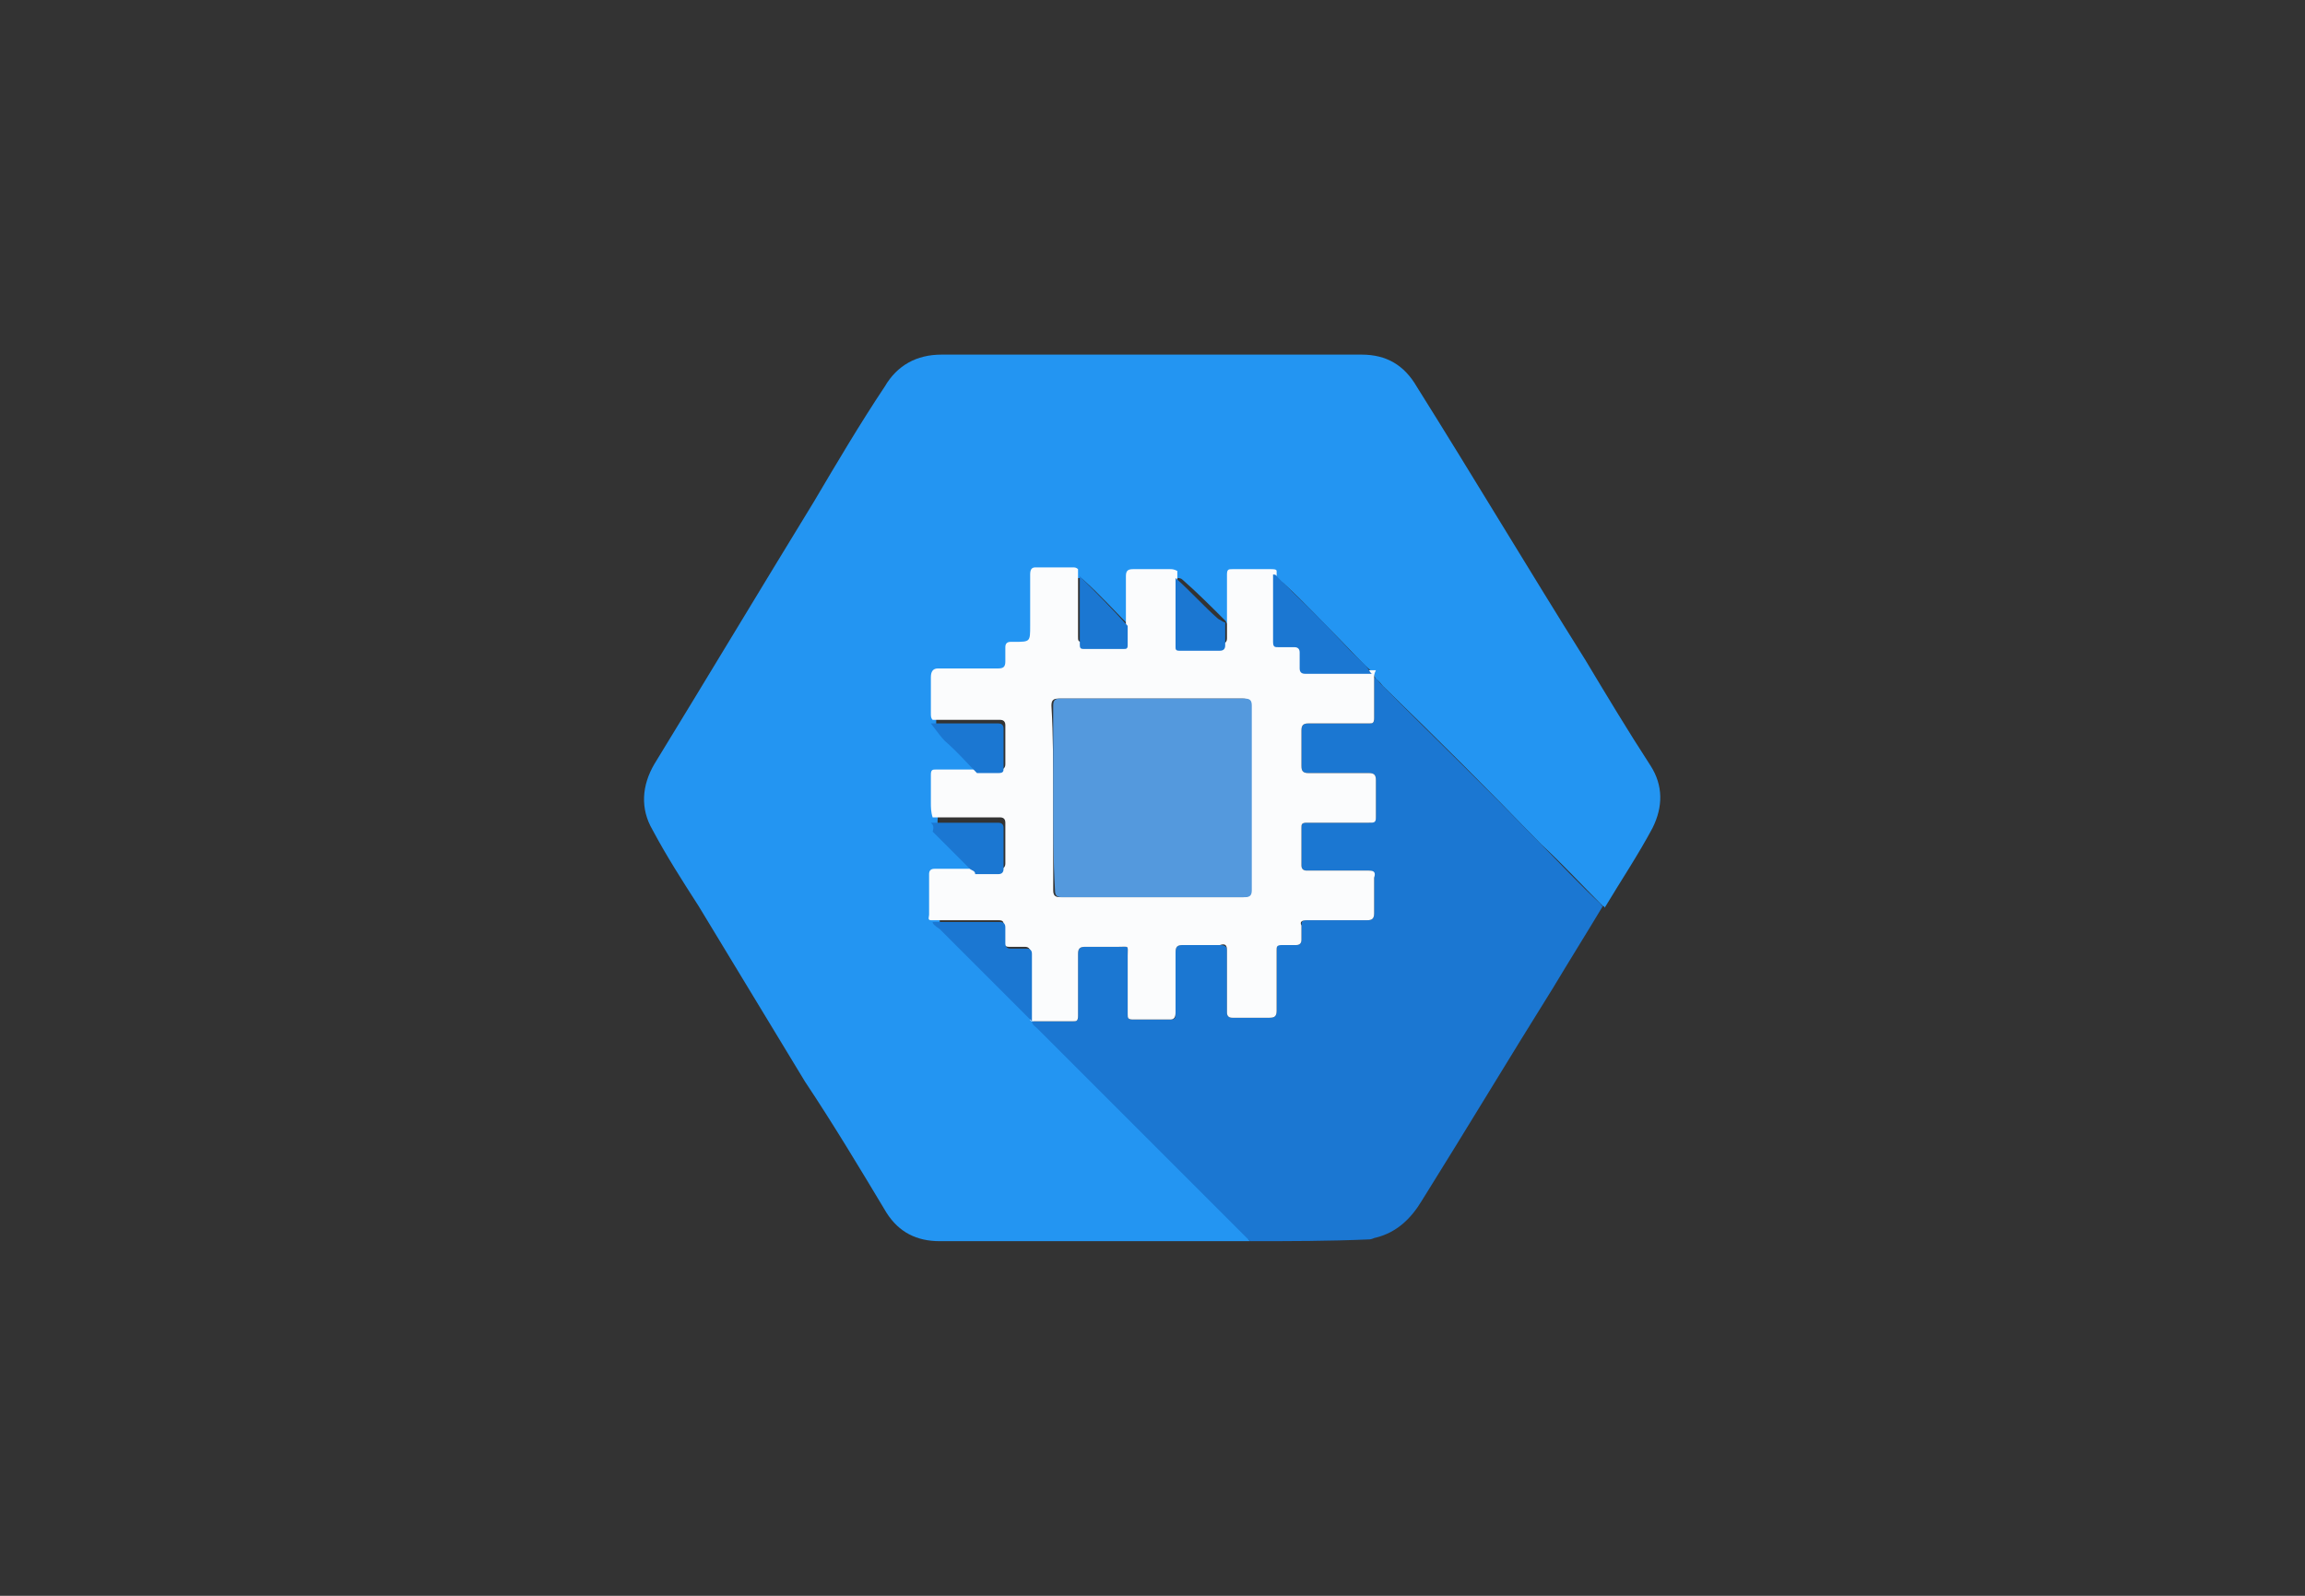 <svg xmlns="http://www.w3.org/2000/svg" xmlns:xlink="http://www.w3.org/1999/xlink" id="Layer_1" x="0px" y="0px" viewBox="0 0 130 90" style="enable-background:new 0 0 130 90;" xml:space="preserve"><rect x="0" y="0" width="130" height="90" fill="#333333" stroke="none"/><style type="text/css">	.st0{fill:#2395F2;}	.st1{fill:#1B77D2;}	.st2{fill:#FBFCFD;}	.st3{fill:#5499DD;}</style><g>	<path class="st0" d="M70.5,70c-2,0-4.1,0-6.1,0c-3.8,0-7.6,0-11.4,0c-1.3,0-2.3-0.5-3-1.6c-1.5-2.5-3-5-4.6-7.4c-2-3.3-4-6.6-6-9.9  c-0.9-1.4-1.8-2.8-2.6-4.3c-0.7-1.2-0.6-2.5,0.1-3.7c3-4.9,6-9.9,9-14.8c1.3-2.2,2.6-4.4,4-6.5c0.7-1.2,1.8-1.8,3.2-1.8  c7.9,0,15.8,0,23.7,0c1.4,0,2.4,0.6,3.1,1.8c3.2,5.1,6.3,10.3,9.5,15.4c1.2,2,2.4,4,3.7,6c0.7,1.1,0.7,2.3,0.1,3.5  c-0.8,1.5-1.8,3-2.7,4.5c0,0,0-0.1-0.1-0.1c-1.2-1.2-2.3-2.4-3.5-3.5c-2.9-3-5.9-6-8.9-8.9c-0.1-0.1-0.2-0.3-0.4-0.4  c0-0.1-0.1-0.1-0.1-0.2c0-0.1-0.1-0.2-0.1-0.2c-0.6-0.5-1.2-1.2-1.7-1.7c-1.1-1.1-2.1-2.2-3.2-3.2c-0.1-0.1-0.2-0.2-0.3-0.2  c0-0.2-0.2-0.1-0.3-0.1c-0.7,0-1.5,0-2.2,0c-0.3,0-0.3,0.1-0.3,0.3c0,0.8,0,1.6,0,2.3c-0.2,0-0.2-0.2-0.3-0.3  c-0.8-0.8-1.6-1.6-2.4-2.3c-0.1-0.1-0.2-0.1-0.4-0.1c-0.7,0-1.4,0-2.1,0c-0.3,0-0.4,0.1-0.4,0.4c0,0.8,0,1.6,0,2.4  c-0.9-0.9-1.8-1.9-2.7-2.7c-0.1-0.1-0.2-0.1-0.3-0.1c-0.7,0-1.4,0-2.1,0c-0.3,0-0.4,0.1-0.3,0.4c0,1,0,1.9,0,2.9  c0,0.9,0,0.9-0.9,0.9c-0.1,0-0.1,0-0.2,0c-0.2,0-0.3,0.1-0.3,0.3c0,0.3,0,0.5,0,0.8c0,0.3-0.1,0.4-0.4,0.4c-1.1,0-2.2,0-3.4,0  c-0.4,0-0.5,0.1-0.4,0.5c0,0.7,0,1.3,0,2c0,0.1,0,0.2,0.1,0.4c0.3,0.4,0.6,0.7,0.9,1c0.6,0.5,1.2,1.2,1.8,1.8c-0.8,0-1.6,0-2.4,0  c-0.3,0-0.3,0.1-0.3,0.3c0,0.5,0,1.1,0,1.6c0,0.3-0.1,0.6,0.1,0.8c0.1,0.1,0.2,0.2,0.3,0.3c0.7,0.7,1.4,1.4,2.1,2.1  c0.1,0.1,0.2,0.2,0.3,0.3c-0.8,0-1.6,0-2.4,0c-0.2,0-0.3,0.1-0.3,0.3c0,0.8,0,1.5,0,2.3c0,0.1,0,0.2,0.1,0.3c0,0.1,0.1,0.2,0.2,0.3  c1.7,1.7,3.5,3.5,5.2,5.2c0,0,0.1,0,0.1,0.1c0,0.2,0.2,0.3,0.3,0.4c3.9,3.9,7.8,7.8,11.7,11.7C70.3,69.8,70.4,69.9,70.5,70z"></path>	<path class="st1" d="M70.5,70c-0.1-0.1-0.2-0.2-0.3-0.3c-3.9-3.9-7.8-7.8-11.7-11.7c-0.1-0.1-0.3-0.2-0.3-0.4c0.8,0,1.6,0,2.3,0  c0.3,0,0.3-0.1,0.3-0.3c0-1.2,0-2.3,0-3.5c0-0.3,0.1-0.4,0.4-0.4c0.6,0,1.3,0,1.9,0c0.6,0,0.5-0.1,0.5,0.5c0,1.1,0,2.2,0,3.3  c0,0.3,0.1,0.3,0.3,0.3c0.7,0,1.4,0,2.1,0c0.3,0,0.3-0.1,0.3-0.4c0-1.1,0-2.3,0-3.4c0-0.3,0.1-0.4,0.4-0.4c0.7,0,1.4,0,2.1,0  c0.3,0,0.4,0.1,0.4,0.3c0,1.2,0,2.3,0,3.5c0,0.2,0.1,0.3,0.3,0.3c0.7,0,1.4,0,2.1,0c0.3,0,0.4-0.1,0.4-0.4c0-1.1,0-2.3,0-3.4  c0-0.3,0.1-0.4,0.3-0.3c0.3,0,0.5,0,0.8,0c0.2,0,0.3-0.1,0.3-0.3c0-0.3,0-0.5,0-0.8c0-0.3,0.1-0.3,0.3-0.3c1.1,0,2.3,0,3.4,0  c0.3,0,0.4-0.1,0.4-0.4c0-0.7,0-1.4,0-2c0-0.3-0.1-0.4-0.3-0.4c-1.2,0-2.3,0-3.5,0c-0.2,0-0.3-0.1-0.3-0.3c0-0.7,0-1.4,0-2.1  c0-0.3,0.1-0.3,0.3-0.3c1.2,0,2.3,0,3.5,0c0.3,0,0.4-0.1,0.4-0.3c0-0.7,0-1.4,0-2.1c0-0.3-0.1-0.4-0.4-0.4c-1.1,0-2.3,0-3.4,0  c-0.3,0-0.4-0.1-0.4-0.4c0-0.7,0-1.3,0-2c0-0.3,0.1-0.4,0.4-0.4c1.1,0,2.3,0,3.4,0c0.3,0,0.3-0.1,0.3-0.3c0-0.8,0-1.6,0-2.3  c0.2,0.1,0.3,0.3,0.4,0.4c3,3,6,5.9,8.9,8.9c1.2,1.2,2.3,2.4,3.5,3.5c0,0,0,0.1,0.1,0.1c-0.9,1.5-1.9,3.1-2.8,4.6  c-2.5,4-4.9,8-7.4,12c-0.6,1-1.4,1.8-2.6,2.1c-0.1,0-0.2,0.1-0.4,0.1C75,70,72.7,70,70.5,70z"></path>	<path class="st2" d="M77.5,38.2c0,0.8,0,1.6,0,2.3c0,0.3-0.1,0.3-0.3,0.3c-1.1,0-2.3,0-3.4,0c-0.3,0-0.4,0.1-0.4,0.4  c0,0.7,0,1.3,0,2c0,0.3,0.1,0.4,0.4,0.4c1.1,0,2.3,0,3.4,0c0.3,0,0.4,0.1,0.4,0.4c0,0.7,0,1.4,0,2.1c0,0.3-0.1,0.3-0.4,0.3  c-1.2,0-2.3,0-3.5,0c-0.3,0-0.3,0.1-0.3,0.3c0,0.7,0,1.4,0,2.1c0,0.2,0.1,0.3,0.3,0.3c1.2,0,2.3,0,3.5,0c0.3,0,0.4,0.1,0.3,0.4  c0,0.7,0,1.4,0,2c0,0.3-0.1,0.4-0.4,0.4c-1.1,0-2.3,0-3.4,0c-0.3,0-0.4,0.1-0.3,0.3c0,0.3,0,0.5,0,0.8c0,0.2-0.1,0.3-0.3,0.3  c-0.3,0-0.5,0-0.8,0c-0.3,0-0.3,0.1-0.3,0.3c0,1.1,0,2.3,0,3.4c0,0.3-0.1,0.4-0.4,0.4c-0.7,0-1.4,0-2.1,0c-0.2,0-0.3-0.1-0.3-0.3  c0-1.2,0-2.3,0-3.5c0-0.3-0.1-0.4-0.4-0.3c-0.7,0-1.4,0-2.1,0c-0.3,0-0.4,0.1-0.4,0.4c0,1.1,0,2.3,0,3.4c0,0.3-0.1,0.4-0.3,0.4  c-0.7,0-1.4,0-2.1,0c-0.3,0-0.3-0.1-0.3-0.3c0-1.1,0-2.2,0-3.3c0-0.6,0.1-0.5-0.5-0.5c-0.6,0-1.3,0-1.9,0c-0.3,0-0.4,0.1-0.4,0.4  c0,1.2,0,2.3,0,3.5c0,0.3-0.1,0.3-0.3,0.3c-0.8,0-1.6,0-2.3,0c0,0-0.1,0-0.1-0.1c0-1.3,0-2.5,0-3.8c0-0.2-0.1-0.3-0.3-0.3  c-0.3,0-0.6,0-0.9,0c-0.2,0-0.3-0.1-0.3-0.3c0-0.3,0-0.6,0-0.9c0-0.2,0-0.3-0.3-0.3c-1.3,0-2.5,0-3.8,0c-0.2,0-0.1-0.2-0.1-0.3  c0-0.8,0-1.5,0-2.3c0-0.2,0.1-0.3,0.3-0.3c0.8,0,1.6,0,2.4,0c0.4,0,0.8,0,1.3,0c0.2,0,0.3-0.1,0.3-0.3c0-0.8,0-1.5,0-2.3  c0-0.2-0.1-0.3-0.3-0.3c-1.3,0-2.6,0-3.8,0c-0.1-0.3-0.1-0.6-0.1-0.8c0-0.5,0-1.1,0-1.6c0-0.3,0.1-0.3,0.3-0.3c0.8,0,1.6,0,2.4,0  c0.4,0,0.8,0,1.2,0c0.2,0,0.3-0.1,0.3-0.3c0-0.7,0-1.5,0-2.2c0-0.2-0.1-0.3-0.3-0.3c-1.3,0-2.6,0-3.8,0c-0.1-0.1-0.1-0.2-0.1-0.4  c0-0.7,0-1.3,0-2c0-0.3,0.1-0.5,0.4-0.5c1.1,0,2.2,0,3.4,0c0.3,0,0.4-0.1,0.4-0.4c0-0.3,0-0.5,0-0.8c0-0.2,0.1-0.3,0.3-0.3  c0.1,0,0.1,0,0.2,0c0.9,0,0.9,0,0.9-0.9c0-1,0-1.9,0-2.9c0-0.3,0.1-0.4,0.3-0.4c0.7,0,1.4,0,2.1,0c0.1,0,0.2,0,0.3,0.1  c0,1.3,0,2.6,0,3.8c0,0.2,0,0.3,0.2,0.3c0.8,0,1.5,0,2.3,0c0.2,0,0.3,0,0.2-0.2c0-0.4,0-0.8,0-1.1c0-0.8,0-1.6,0-2.4  c0-0.3,0.1-0.4,0.4-0.4c0.7,0,1.4,0,2.1,0c0.1,0,0.2,0,0.4,0.1c0,1.3,0,2.6,0,3.9c0,0.2,0.1,0.2,0.2,0.2c0.8,0,1.5,0,2.3,0  c0.2,0,0.3-0.1,0.3-0.3c0-0.4,0-0.8,0-1.3c0-0.8,0-1.6,0-2.3c0-0.3,0.1-0.3,0.3-0.3c0.7,0,1.5,0,2.2,0c0.1,0,0.3,0,0.3,0.1  c0,1.3,0,2.5,0,3.8c0,0.2,0.1,0.3,0.3,0.3c0.3,0,0.6,0,0.9,0c0.2,0,0.3,0.1,0.3,0.3c0,0.3,0,0.6,0,0.9c0,0.2,0,0.3,0.3,0.3  c1.3,0,2.5,0,3.8,0C77.5,38,77.5,38.1,77.5,38.2z M59.4,45c0,1.7,0,3.5,0,5.2c0,0.3,0.1,0.4,0.4,0.4c3.4,0,6.9,0,10.3,0  c0.3,0,0.4-0.1,0.4-0.4c0-3.5,0-6.9,0-10.4c0-0.3-0.1-0.4-0.4-0.4c-3.5,0-6.9,0-10.4,0c-0.3,0-0.4,0.1-0.4,0.4  C59.4,41.5,59.4,43.3,59.4,45z"></path>	<path class="st1" d="M52.6,52c1.3,0,2.5,0,3.8,0c0.2,0,0.3,0.1,0.3,0.3c0,0.3,0,0.6,0,0.9c0,0.2,0.1,0.3,0.3,0.3c0.3,0,0.6,0,0.9,0  c0.2,0,0.3,0.1,0.3,0.3c0,1.3,0,2.5,0,3.8c-1.7-1.7-3.5-3.5-5.2-5.2C52.7,52.2,52.6,52.1,52.6,52z"></path>	<path class="st1" d="M77.4,38c-1.3,0-2.5,0-3.8,0c-0.2,0-0.3-0.1-0.3-0.3c0-0.3,0-0.6,0-0.9c0-0.2-0.1-0.3-0.3-0.3  c-0.3,0-0.6,0-0.9,0c-0.2,0-0.3,0-0.3-0.3c0-1.3,0-2.5,0-3.8c0.2,0,0.2,0.1,0.3,0.2c1.1,1.1,2.2,2.1,3.2,3.2  c0.6,0.6,1.1,1.2,1.7,1.7C77.3,37.9,77.3,38,77.4,38z"></path>	<path class="st1" d="M52.5,40.8c1.3,0,2.6,0,3.8,0c0.2,0,0.3,0.1,0.3,0.3c0,0.7,0,1.5,0,2.2c0,0.2,0,0.3-0.3,0.3  c-0.4,0-0.8,0-1.2,0c-0.6-0.6-1.1-1.2-1.8-1.8C53.1,41.6,52.8,41.2,52.5,40.8z"></path>	<path class="st1" d="M69.1,35.1c0,0.4,0,0.8,0,1.3c0,0.2-0.1,0.3-0.3,0.3c-0.8,0-1.5,0-2.3,0c-0.2,0-0.2-0.1-0.2-0.2  c0-1.3,0-2.6,0-3.9c0.8,0.7,1.6,1.6,2.4,2.3C68.9,35,69,35.1,69.1,35.1z"></path>	<path class="st1" d="M52.5,46.4c1.3,0,2.6,0,3.8,0c0.2,0,0.3,0.1,0.3,0.3c0,0.8,0,1.5,0,2.3c0,0.2-0.1,0.3-0.3,0.3  c-0.4,0-0.8,0-1.3,0c0-0.2-0.2-0.2-0.3-0.3c-0.7-0.7-1.4-1.4-2.1-2.1C52.7,46.6,52.6,46.5,52.5,46.4z"></path>	<path class="st1" d="M63.6,35.3c0,0.4,0,0.8,0,1.1c0,0.2-0.1,0.2-0.2,0.2c-0.8,0-1.5,0-2.3,0c-0.2,0-0.2-0.1-0.2-0.3  c0-1.3,0-2.6,0-3.8C61.8,33.4,62.7,34.3,63.6,35.3z"></path>	<path class="st3" d="M59.4,45c0-1.7,0-3.5,0-5.2c0-0.3,0.1-0.4,0.4-0.4c3.5,0,6.9,0,10.4,0c0.3,0,0.4,0.1,0.4,0.4  c0,3.5,0,6.9,0,10.4c0,0.3-0.1,0.4-0.4,0.4c-3.4,0-6.9,0-10.3,0c-0.3,0-0.4-0.1-0.4-0.4C59.4,48.5,59.4,46.7,59.4,45z"></path></g></svg>